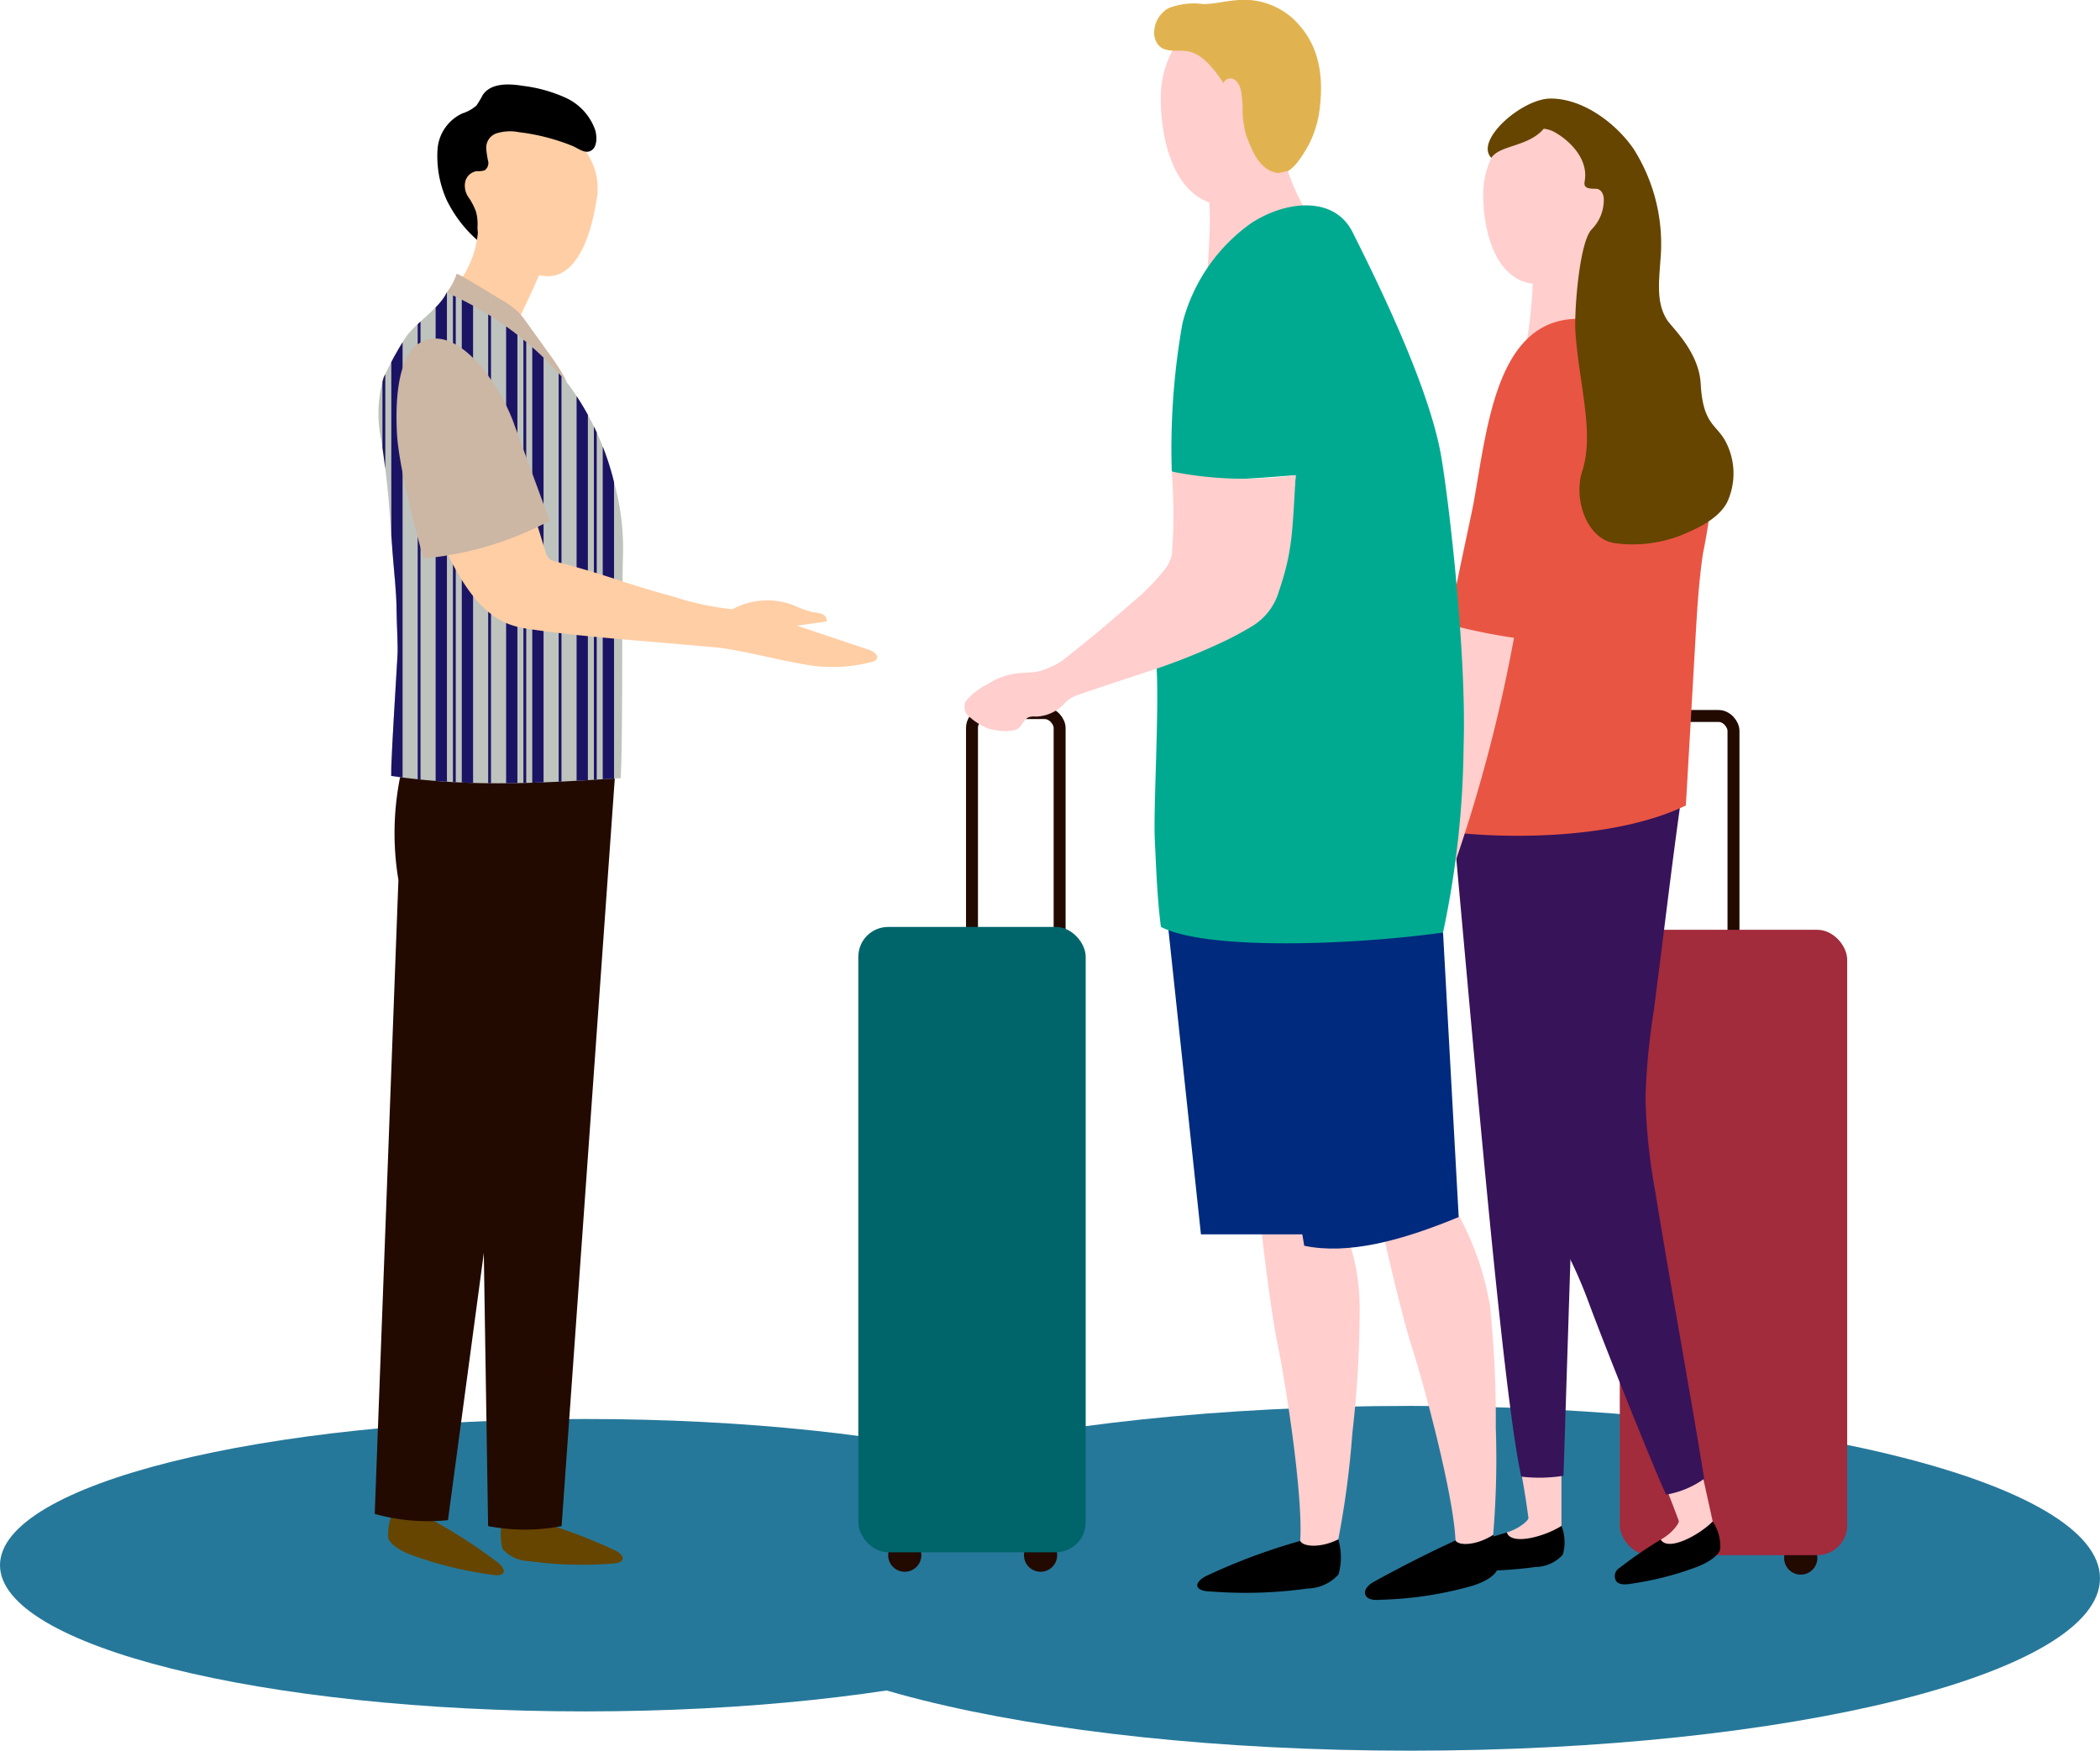 <svg xmlns="http://www.w3.org/2000/svg" xmlns:xlink="http://www.w3.org/1999/xlink" width="160.299" height="133.664" viewBox="0 0 160.299 133.664">
  <defs>
    <clipPath id="clip-path">
      <path id="パス_597760" data-name="パス 597760" d="M9.26,31.945c-.546,1.21-2.455,2.37-3.176,3.485a25.013,25.013,0,0,0-1.629,2.991,9.567,9.567,0,0,0-.172,4.826c.543,3.668.579,4.962.854,8.612.109,1.45.29,2.887.3,4.341.012,1.146.115,2.662.072,3.422-.226,3.969-.356,5.606-.506,9.221,6.07.887,11.338.558,17.543.172.181-3.467.064-12.818.17-16.814a18.7,18.7,0,0,0-.642-5.64,21.028,21.028,0,0,0-3.462-7.533A25.087,25.087,0,0,0,9.26,31.945Z" transform="translate(-4.062 -31.945)" fill="none"/>
    </clipPath>
  </defs>
  <g id="illust_03" transform="translate(-965 -1773)">
    <path id="パス_595816" data-name="パス 595816" d="M89.3,134.13c0,6.165-19.99,11.163-44.649,11.163S0,140.3,0,134.13s19.991-11.162,44.649-11.162,44.649,5,44.649,11.162" transform="translate(965 1758.373)" fill="#26789a"/>
    <path id="パス_595817" data-name="パス 595817" d="M105.292,136.13c0,7.269-23.57,13.162-52.646,13.162S0,143.4,0,136.13s23.571-13.162,52.646-13.162,52.646,5.893,52.646,13.162" transform="translate(1020.006 1757.373)" fill="#26789a"/>
    <g id="illust_03-2" data-name="illust_03" transform="translate(1049.802 1834.076)">
      <g id="グループ_106805" data-name="グループ 106805" transform="translate(-56.198 -61.076)">
        <path id="パス_597751" data-name="パス 597751" d="M22.2,21.765c-.5,3.133-1.652,5.745-3.713,5.745A7.437,7.437,0,0,1,11.9,22.122c-.85-3.161.206-6.1,5.409-6.1A4.773,4.773,0,0,1,22.2,21.765Z" transform="translate(-5.285 -6.418)" fill="#ffcea4"/>
        <path id="パス_597752" data-name="パス 597752" d="M15.911,15.725a3.515,3.515,0,0,0-1.661.067A1.153,1.153,0,0,0,13.4,16.95a7.046,7.046,0,0,0,.131.923.679.679,0,0,1-.253.762,1.64,1.64,0,0,1-.6.062,1.06,1.06,0,0,0-.881.81,1.53,1.53,0,0,0,.267,1.21,4.812,4.812,0,0,1,.555,1.078,3.5,3.5,0,0,1,.118,1.077,2.249,2.249,0,0,0,.45,1.478,9.731,9.731,0,0,1-2.837-3.515,8.191,8.191,0,0,1-.662-3.864,3.276,3.276,0,0,1,1.892-2.682,2.991,2.991,0,0,0,1.072-.6,7.752,7.752,0,0,0,.49-.819c.628-.911,1.97-.862,3.062-.684a11.167,11.167,0,0,1,3.275.916,4.263,4.263,0,0,1,2.238,2.454c.128.425.172,1.194-.223,1.514-.482.39-1.024-.093-1.517-.3A15.852,15.852,0,0,0,15.911,15.725Z" transform="translate(-4.889 -5.631)"/>
        <path id="パス_597753" data-name="パス 597753" d="M13.179,26.2A7.444,7.444,0,0,1,11.73,30a2.053,2.053,0,0,1,1.33.447q1.81,1.135,3.61,2.286a.192.192,0,0,1-.294-.061c.666-1.446,1.074-2.2,1.838-4.087" transform="translate(-5.304 -8.454)" fill="#ffcea4"/>
        <g id="グループ_106799" data-name="グループ 106799" transform="translate(5.49 20.924)">
          <path id="パス_597754" data-name="パス 597754" d="M18.29,36.127l-1.618-2.251a6.526,6.526,0,0,0-.653-.813,6.486,6.486,0,0,0-1.277-.918c-.53-.319-2.521-1.551-3.236-1.922-.238-.123-.218.011-.225.058a4.67,4.67,0,0,1-.72,1.306l0,0a55.83,55.83,0,0,1,9.193,6.876c-.114-.224-.222-.451-.35-.669A18.759,18.759,0,0,0,18.29,36.127Z" transform="translate(-10.56 -30.173)" fill="#ccb6a4"/>
        </g>
        <path id="パス_597755" data-name="パス 597755" d="M15.885,149.02a4.161,4.161,0,0,0-.015,2.276,2.786,2.786,0,0,0,2.018.916,29.141,29.141,0,0,0,6.217.194c.169-.006.823-.02.919-.333.087-.286-.372-.577-.529-.656a39.028,39.028,0,0,0-6.141-2.3" transform="translate(-6.101 -33.018)" fill="#664500"/>
        <path id="パス_597756" data-name="パス 597756" d="M5.466,148a4.158,4.158,0,0,0-.49,2.223c.075.374.737.937,1.781,1.317a29.088,29.088,0,0,0,6.039,1.49c.166.03.81.153.968-.134.146-.262-.243-.642-.379-.752a39.133,39.133,0,0,0-5.526-3.53" transform="translate(-3.947 -32.813)" fill="#664500"/>
        <path id="パス_597757" data-name="パス 597757" d="M19.916,135.008a14.938,14.938,0,0,1-5.611,0L13.46,81.441l10.625-5.07Z" transform="translate(-5.65 -18.488)" fill="#220a00"/>
        <path id="パス_597758" data-name="パス 597758" d="M9.288,134.691a14.969,14.969,0,0,1-5.591-.479l1.808-48.4a21.779,21.779,0,0,1,.326-8.742l10.776,3.042Z" transform="translate(-3.697 -18.627)" fill="#220a00"/>
        <rect id="長方形_27940" data-name="長方形 27940" width="9.67" height="4.858" transform="translate(5.619 57.883)" fill="#220a00"/>
        <path id="パス_597759" data-name="パス 597759" d="M9.26,31.945c-.546,1.21-2.455,2.37-3.176,3.485a25.013,25.013,0,0,0-1.629,2.991,9.567,9.567,0,0,0-.172,4.826c.543,3.668.579,4.962.854,8.612.109,1.45.29,2.887.3,4.341.012,1.146.115,2.662.072,3.422-.226,3.969-.356,5.606-.506,9.221,6.07.887,11.338.558,17.543.172.181-3.467.064-12.818.17-16.814a18.7,18.7,0,0,0-.642-5.64,21.028,21.028,0,0,0-3.462-7.533A25.087,25.087,0,0,0,9.26,31.945Z" transform="translate(-3.77 -9.603)" fill="#bfc3bd"/>
        <g id="グループ_106802" data-name="グループ 106802" transform="translate(0.292 22.342)">
          <g id="グループ_106801" data-name="グループ 106801" clip-path="url(#clip-path)">
            <g id="グループ_106800" data-name="グループ 106800" transform="translate(-11.352 -1.309)">
              <line id="線_25157" data-name="線 25157" y2="45.642" fill="none" stroke="#1b1464" stroke-miterlimit="10" stroke-width="0.862"/>
              <line id="線_25158" data-name="線 25158" y2="45.642" transform="translate(0.998)" fill="none" stroke="#1b1464" stroke-miterlimit="10" stroke-width="0.215"/>
              <line id="線_25159" data-name="線 25159" y2="45.642" transform="translate(1.996)" fill="none" stroke="#1b1464" stroke-miterlimit="10" stroke-width="0.862"/>
              <line id="線_25160" data-name="線 25160" y2="45.642" transform="translate(3.688)" fill="none" stroke="#1b1464" stroke-miterlimit="10" stroke-width="0.215"/>
              <line id="線_25161" data-name="線 25161" y2="45.642" transform="translate(5.38)" fill="none" stroke="#1b1464" stroke-miterlimit="10" stroke-width="0.862"/>
              <line id="線_25162" data-name="線 25162" y2="45.642" transform="translate(6.378)" fill="none" stroke="#1b1464" stroke-miterlimit="10" stroke-width="0.215"/>
              <line id="線_25163" data-name="線 25163" y2="45.642" transform="translate(7.376)" fill="none" stroke="#1b1464" stroke-miterlimit="10" stroke-width="0.862"/>
              <line id="線_25164" data-name="線 25164" y2="45.642" transform="translate(9.068)" fill="none" stroke="#1b1464" stroke-miterlimit="10" stroke-width="0.215"/>
              <line id="線_25165" data-name="線 25165" y2="45.642" transform="translate(10.76)" fill="none" stroke="#1b1464" stroke-miterlimit="10" stroke-width="0.862"/>
              <line id="線_25166" data-name="線 25166" y2="45.642" transform="translate(11.758)" fill="none" stroke="#1b1464" stroke-miterlimit="10" stroke-width="0.215"/>
              <line id="線_25167" data-name="線 25167" y2="45.642" transform="translate(12.756)" fill="none" stroke="#1b1464" stroke-miterlimit="10" stroke-width="0.862"/>
              <line id="線_25168" data-name="線 25168" y2="45.642" transform="translate(14.448)" fill="none" stroke="#1b1464" stroke-miterlimit="10" stroke-width="0.215"/>
              <line id="線_25169" data-name="線 25169" y2="45.642" transform="translate(16.14)" fill="none" stroke="#1b1464" stroke-miterlimit="10" stroke-width="0.862"/>
              <line id="線_25170" data-name="線 25170" y2="45.642" transform="translate(17.138)" fill="none" stroke="#1b1464" stroke-miterlimit="10" stroke-width="0.215"/>
              <line id="線_25171" data-name="線 25171" y2="45.642" transform="translate(18.136)" fill="none" stroke="#1b1464" stroke-miterlimit="10" stroke-width="0.862"/>
              <line id="線_25172" data-name="線 25172" y2="45.642" transform="translate(19.828)" fill="none" stroke="#1b1464" stroke-miterlimit="10" stroke-width="0.215"/>
              <line id="線_25173" data-name="線 25173" y2="45.642" transform="translate(21.52)" fill="none" stroke="#1b1464" stroke-miterlimit="10" stroke-width="0.862"/>
              <line id="線_25174" data-name="線 25174" y2="45.642" transform="translate(22.518)" fill="none" stroke="#1b1464" stroke-miterlimit="10" stroke-width="0.215"/>
              <line id="線_25175" data-name="線 25175" y2="45.642" transform="translate(23.516)" fill="none" stroke="#1b1464" stroke-miterlimit="10" stroke-width="0.862"/>
              <line id="線_25176" data-name="線 25176" y2="45.642" transform="translate(25.208)" fill="none" stroke="#1b1464" stroke-miterlimit="10" stroke-width="0.215"/>
              <line id="線_25177" data-name="線 25177" y2="45.642" transform="translate(26.9)" fill="none" stroke="#1b1464" stroke-miterlimit="10" stroke-width="0.862"/>
              <line id="線_25178" data-name="線 25178" y2="45.642" transform="translate(27.898)" fill="none" stroke="#1b1464" stroke-miterlimit="10" stroke-width="0.215"/>
              <line id="線_25179" data-name="線 25179" y2="45.642" transform="translate(28.896)" fill="none" stroke="#1b1464" stroke-miterlimit="10" stroke-width="0.862"/>
              <line id="線_25180" data-name="線 25180" y2="45.642" transform="translate(30.588)" fill="none" stroke="#1b1464" stroke-miterlimit="10" stroke-width="0.215"/>
              <line id="線_25181" data-name="線 25181" y2="45.642" transform="translate(32.28)" fill="none" stroke="#1b1464" stroke-miterlimit="10" stroke-width="0.862"/>
              <line id="線_25182" data-name="線 25182" y2="45.642" transform="translate(33.278)" fill="none" stroke="#1b1464" stroke-miterlimit="10" stroke-width="0.215"/>
              <line id="線_25183" data-name="線 25183" y2="45.642" transform="translate(34.276)" fill="none" stroke="#1b1464" stroke-miterlimit="10" stroke-width="0.862"/>
              <line id="線_25184" data-name="線 25184" y2="45.642" transform="translate(35.968)" fill="none" stroke="#1b1464" stroke-miterlimit="10" stroke-width="0.215"/>
              <line id="線_25185" data-name="線 25185" y2="45.642" transform="translate(37.66)" fill="none" stroke="#1b1464" stroke-miterlimit="10" stroke-width="0.862"/>
              <line id="線_25186" data-name="線 25186" y2="45.642" transform="translate(38.658)" fill="none" stroke="#1b1464" stroke-miterlimit="10" stroke-width="0.215"/>
              <line id="線_25187" data-name="線 25187" y2="45.642" transform="translate(39.655)" fill="none" stroke="#1b1464" stroke-miterlimit="10" stroke-width="0.862"/>
              <line id="線_25188" data-name="線 25188" y2="45.642" transform="translate(41.347)" fill="none" stroke="#1b1464" stroke-miterlimit="10" stroke-width="0.215"/>
              <line id="線_25189" data-name="線 25189" y2="45.642" transform="translate(43.04)" fill="none" stroke="#1b1464" stroke-miterlimit="10" stroke-width="0.862"/>
              <line id="線_25190" data-name="線 25190" y2="45.642" transform="translate(44.037)" fill="none" stroke="#1b1464" stroke-miterlimit="10" stroke-width="0.215"/>
              <line id="線_25191" data-name="線 25191" y2="45.642" transform="translate(45.035)" fill="none" stroke="#1b1464" stroke-miterlimit="10" stroke-width="0.862"/>
            </g>
          </g>
        </g>
        <path id="パス_597761" data-name="パス 597761" d="M42.312,62.5l-5.528-1.853,2.26-.318a.52.52,0,0,0-.331-.57,2.693,2.693,0,0,0-.7-.138,7.745,7.745,0,0,1-1.511-.545,5.6,5.6,0,0,0-4.62.306l0,.01a21.1,21.1,0,0,1-4.465-.945c-4.321-1.176-4.486-1.491-9.208-2.737a.8.8,0,0,1-.562-.534l-2.127-6.86-7.529,1.54c3.062,9,5.535,10.6,8.062,11,4.122.65,8.662.9,14.864,1.483,2.236.314,4.268.9,6.626,1.3a11.71,11.71,0,0,0,4.954-.226.573.573,0,0,0,.377-.222C43.028,62.891,42.632,62.607,42.312,62.5Z" transform="translate(-4.554 -12.877)" fill="#ffcea4"/>
        <g id="グループ_106803" data-name="グループ 106803" transform="translate(95.04 54.664)">
          <rect id="長方形_27941" data-name="長方形 27941" width="6.689" height="31.702" rx="1.14" transform="translate(8.678 31.702) rotate(-180)" fill="none" stroke="#220a00" stroke-miterlimit="10" stroke-width="0.912"/>
          <circle id="楕円形_10724" data-name="楕円形 10724" cx="1.268" cy="1.268" r="1.268" transform="translate(12.544 63.024)" fill="#220a00"/>
          <rect id="長方形_27942" data-name="長方形 27942" width="17.357" height="47.745" rx="2.28" transform="translate(17.357 64.072) rotate(-180)" fill="#a22b3c"/>
        </g>
        <path id="パス_597762" data-name="パス 597762" d="M113.649,28.277a2.666,2.666,0,0,1,.407,1.822,35.706,35.706,0,0,1-.608,5.572,32.642,32.642,0,0,1,6.214-.914,59.215,59.215,0,0,0-1.039-6.691l-.484.218" transform="translate(-25.647 -8.828)" fill="#ffcecd"/>
        <path id="パス_597763" data-name="パス 597763" d="M119.443,21.144c0,3.18-2.971,6.826-5.727,6.841-3.106.017-4.254-3.661-4.254-6.841s2.234-5.758,4.991-5.758S119.443,17.964,119.443,21.144Z" transform="translate(-24.849 -6.291)" fill="#ffcecd"/>
        <path id="パス_597764" data-name="パス 597764" d="M115.857,149.051c-2.945.754-4.822.922-4.17-.294.958-.29,1.674-.927,1.649-1.11-.259-1.918-.455-2.967-.834-4.942l3.354.885Z" transform="translate(-25.269 -31.755)" fill="#ffcecd"/>
        <path id="パス_597765" data-name="パス 597765" d="M114.61,149.642a3.407,3.407,0,0,1,.1,2.2,2.849,2.849,0,0,1-2.066.938,29.866,29.866,0,0,1-6.37.2c-.173-.006-.843-.021-.942-.342-.09-.294.382-.59.542-.672a23.216,23.216,0,0,1,4.566-1.818C110.782,151.172,113.372,150.442,114.61,149.642Z" transform="translate(-24.021 -33.142)"/>
        <path id="パス_597766" data-name="パス 597766" d="M130.416,148.825c-2.713,1.37-4.509,1.94-4.134.612.872-.49,1.434-1.266,1.37-1.439-.666-1.817-1.084-2.8-1.878-4.645l3.466.14Z" transform="translate(-28.112 -31.884)" fill="#ffcecd"/>
        <path id="パス_597767" data-name="パス 597767" d="M129.494,149.222a3.411,3.411,0,0,1,.571,2.122c-.074.384-.749.966-1.815,1.362a23.906,23.906,0,0,1-5.006,1.272c-.17.034-.887.152-1.12-.206a.727.727,0,0,1,.27-1.014,31.814,31.814,0,0,1,3.136-2.149C126.086,151.542,128.457,150.27,129.494,149.222Z" transform="translate(-27.361 -33.058)"/>
        <path id="パス_597768" data-name="パス 597768" d="M124.765,79.729c-.867,6.16-1.4,10.939-2.162,16.724a50.964,50.964,0,0,0-.612,6.508,45.19,45.19,0,0,0,.756,7.209c.87,5.453,2.855,16.416,3.725,21.869a7.01,7.01,0,0,1-2.9,1.211c-.677-1.344-4.653-11.244-5.93-14.706-3.066-8.307-6.981-9.78-7.418-17.7-.109-1.969-.046-3.942.038-5.912.226-5.238.649-10.625,2.977-15.322l-.914.22" transform="translate(-24.99 -19.135)" fill="#37135a"/>
        <path id="パス_597769" data-name="パス 597769" d="M111.649,130.931a11.7,11.7,0,0,0,3.226-.064l1.63-50.911-10.624-5.07C107.934,97.037,110.175,124.186,111.649,130.931Z" transform="translate(-24.133 -18.191)" fill="#37135a"/>
        <path id="パス_597770" data-name="パス 597770" d="M116.014,34.449a10.237,10.237,0,0,1,7.293,3.763,12.336,12.336,0,0,1,2.686,7.836,44.012,44.012,0,0,1-.822,6.306c-.322,2.157-.448,4.338-.574,6.516l-.733,12.73c-5.715,2.762-14.892,2.612-19.681,1.794-.545-6.894,2.637-.894.514-7.474-.547-1.7,2.65-15.678,2.966-17.431C108.743,42.485,109.456,34.15,116.014,34.449Z" transform="translate(-23.781 -10.102)" fill="#e95543"/>
        <path id="パス_597771" data-name="パス 597771" d="M104.652,63.407a46.651,46.651,0,0,0,5.6,1.186A119.066,119.066,0,0,1,105.8,81.62a23.623,23.623,0,0,1-4.035,7.951l-.11-1.058" transform="translate(-23.288 -15.895)" fill="#ffcecd"/>
        <path id="パス_597772" data-name="パス 597772" d="M121.027,17.265a13.545,13.545,0,0,1,2.05,8.506c-.1,1.575-.348,3.3.544,4.606.393.574,2.4,2.418,2.531,4.818.177,3.248,1.266,3.07,1.978,4.568a5.221,5.221,0,0,1,.166,4.19c-.324.94-1.342,1.826-3.064,2.569a10.123,10.123,0,0,1-5.7.84c-2.127-.374-3.094-3.41-2.429-5.465.967-2.988-.258-6.666-.517-10.732-.089-1.4.278-6.712,1.234-7.742a3.184,3.184,0,0,0,.928-2.453c-.074-.443-.323-.66-.607-.658-.738.006-.925-.138-.846-.572.332-1.819-1.354-3.271-2.414-3.813a2.355,2.355,0,0,0-.709-.2c-1.154,1.382-3.38,1.246-4,2.226-1.306-1.329,2.321-4.494,4.474-4.527C117.144,13.393,119.681,15.309,121.027,17.265Z" transform="translate(-24.937 -5.9)" fill="#664500"/>
        <path id="パス_597773" data-name="パス 597773" d="M90.638,11.662c0,3.806-3.556,8.17-6.854,8.188-3.718.019-5.091-4.382-5.091-8.188s2.674-6.891,5.973-6.891S90.638,7.857,90.638,11.662Z" transform="translate(-18.696 -4.168)" fill="#ffcecd"/>
        <path id="パス_597774" data-name="パス 597774" d="M78.387,5.392a2.13,2.13,0,0,0-.317.991,1.571,1.571,0,0,0,.226.949c.54.826,1.666.426,2.467.63,1.092.276,1.9,1.377,2.6,2.4a.556.556,0,0,1,.763-.3c.646.352.62,1.218.692,2.058a7.608,7.608,0,0,0,.285,2.268c.4.971.932,2.694,2.514,2.856.91.092,1.706-1.193,2.28-2.226a8.407,8.407,0,0,0,.754-2.313c.363-2.481.141-4.8-1.385-6.626a6.812,6.812,0,0,0-.676-.708,5.589,5.589,0,0,0-4.313-1.331c-.829.061-1.622.291-2.455.288a5.335,5.335,0,0,0-2.65.31A2.142,2.142,0,0,0,78.387,5.392Z" transform="translate(-18.571 -4.018)" fill="#e1b350"/>
        <path id="パス_597775" data-name="パス 597775" d="M83.1,21.669c.477,1.67.066,5.285,0,7.02,2.148-1,4.993-3.718,7.266-4.4.25-.074.547-.2.57-.46a15.923,15.923,0,0,1-1.655-3.487" transform="translate(-19.578 -7.284)" fill="#ffcecd"/>
        <g id="グループ_106804" data-name="グループ 106804" transform="translate(36.913 54.445)">
          <rect id="長方形_27943" data-name="長方形 27943" width="6.689" height="31.702" rx="1.14" transform="translate(8.678)" fill="none" stroke="#220a00" stroke-miterlimit="10" stroke-width="0.912"/>
          <circle id="楕円形_10725" data-name="楕円形 10725" cx="1.268" cy="1.268" r="1.268" transform="translate(12.644 63.024)" fill="#220a00"/>
          <circle id="楕円形_10726" data-name="楕円形 10726" cx="1.268" cy="1.268" r="1.268" transform="translate(2.278 63.024)" fill="#220a00"/>
          <rect id="長方形_27944" data-name="長方形 27944" width="17.357" height="47.745" rx="2.28" transform="translate(0 16.327)" fill="#00656b"/>
        </g>
        <path id="パス_597776" data-name="パス 597776" d="M93.258,117.82a16.25,16.25,0,0,1,2.446,8.854,83.48,83.48,0,0,1-.556,9.3,69.653,69.653,0,0,1-1.073,8.1c-.6,1.058-2.181,1.712-2.906.118.22-3.445-1.064-11.821-1.759-15.2-.5-2.422-1.366-9.409-1.576-12.348" transform="translate(-20.524 -26.541)" fill="#ffcecd"/>
        <path id="パス_597777" data-name="パス 597777" d="M104.507,117.833a21.782,21.782,0,0,1,3.379,8.542,83.68,83.68,0,0,1,.443,9.3,69.787,69.787,0,0,1-.2,8.17c-.486,1.115-1.984,1.935-2.876.428-.15-3.449-2.324-11.639-3.378-14.926-.754-2.355-2.366-9.208-2.889-12.108" transform="translate(-22.755 -26.662)" fill="#ffcecd"/>
        <path id="パス_597778" data-name="パス 597778" d="M102.948,113.324c-4.386,1.818-8.462,2.894-11.792,2.191L86.24,85.941l15.513,5.665Z" transform="translate(-20.205 -20.402)" fill="#002a7e"/>
        <path id="パス_597779" data-name="パス 597779" d="M107.97,150.5a4.894,4.894,0,0,1,.3,2.662c-.134.429-.977,1.007-2.245,1.326a28.036,28.036,0,0,1-6.657.966c-.2.015-.984.1-1.159-.392-.118-.333.182-.718.626-.964,2.964-1.642,5.451-2.8,6.254-3.169C105.361,151.362,106.732,151.3,107.97,150.5Z" transform="translate(-22.595 -33.313)"/>
        <path id="パス_597780" data-name="パス 597780" d="M95.505,114.287H81.726L78.511,84.155H97.8Z" transform="translate(-18.659 -20.045)" fill="#002a7e"/>
        <path id="パス_597781" data-name="パス 597781" d="M80.234,32.622a13.463,13.463,0,0,1,5.246-7.645c2.642-1.727,6.341-2.123,7.746.7,1.333,2.681,5.8,11.474,6.763,17.126.618,3.635,1.94,15.179,1.706,22.107a71.4,71.4,0,0,1-1.57,14.227c-6.776.949-18.024,1.39-21.535-.431-.294-2.249-.375-4.783-.468-6.69-.128-2.639.471-11.987.018-14.172-.257-1.239,2.266-.693,4.084-2.135,1.016-.806,3.712-.189,4.526-3.133.227-.825,2.008-5.885,2.127-8.358-3.1.218-6.954.693-9.458-.287A54.73,54.73,0,0,1,80.234,32.622Z" transform="translate(-18.578 -7.938)" fill="#00aa90"/>
        <path id="パス_597782" data-name="パス 597782" d="M85.251,49.3c-.264,4.418-.235,5.758-1.279,8.857a4.625,4.625,0,0,1-2.05,2.674A25,25,0,0,1,79.1,62.3a47.915,47.915,0,0,1-5.189,2.011c-.917.306-5.125,1.678-5.657,1.914a2.479,2.479,0,0,0-.57.414,3.1,3.1,0,0,1-2.261,1.089,1.475,1.475,0,0,0-.518.038c-.463.166-.584.865-1.062.98a3.128,3.128,0,0,1-.96.082,5.191,5.191,0,0,1-1.112-.19,4.911,4.911,0,0,1-1.614-1.071,1.02,1.02,0,0,1-.1-1,5.236,5.236,0,0,1,1.7-1.329,4.975,4.975,0,0,1,1.768-.725c.754-.19,1.56-.078,2.307-.29a5.45,5.45,0,0,0,.8-.322,4.061,4.061,0,0,0,.822-.462c2.17-1.71,3.274-2.633,5.354-4.452a16.84,16.84,0,0,0,2.6-2.686,2.856,2.856,0,0,0,.4-.989,41.343,41.343,0,0,0-.019-6.291A28.375,28.375,0,0,0,85.251,49.3Z" transform="translate(-14.951 -13.017)" fill="#ffcecd"/>
        <path id="パス_597783" data-name="パス 597783" d="M92.944,150.928a4.9,4.9,0,0,1,.018,2.679,3.281,3.281,0,0,1-2.374,1.078,34.246,34.246,0,0,1-7.317.229c-.2-.006-.97-.023-1.082-.392-.1-.337.438-.678.622-.772a46.147,46.147,0,0,1,7.227-2.7C90.257,151.509,91.626,151.6,92.944,150.928Z" transform="translate(-19.392 -33.399)"/>
        <path id="パス_597784" data-name="パス 597784" d="M8.324,36.367c-2.261.41-2.679,3.849-2.516,7.17.147,2.978,2.026,9.585,2.026,9.585a25.436,25.436,0,0,0,9.634-2.88l-2.69-7.309C13.86,40.254,11.031,35.875,8.324,36.367Z" transform="translate(-4.113 -10.48)" fill="#ccb6a4"/>
      </g>
    </g>
  </g>
</svg>
